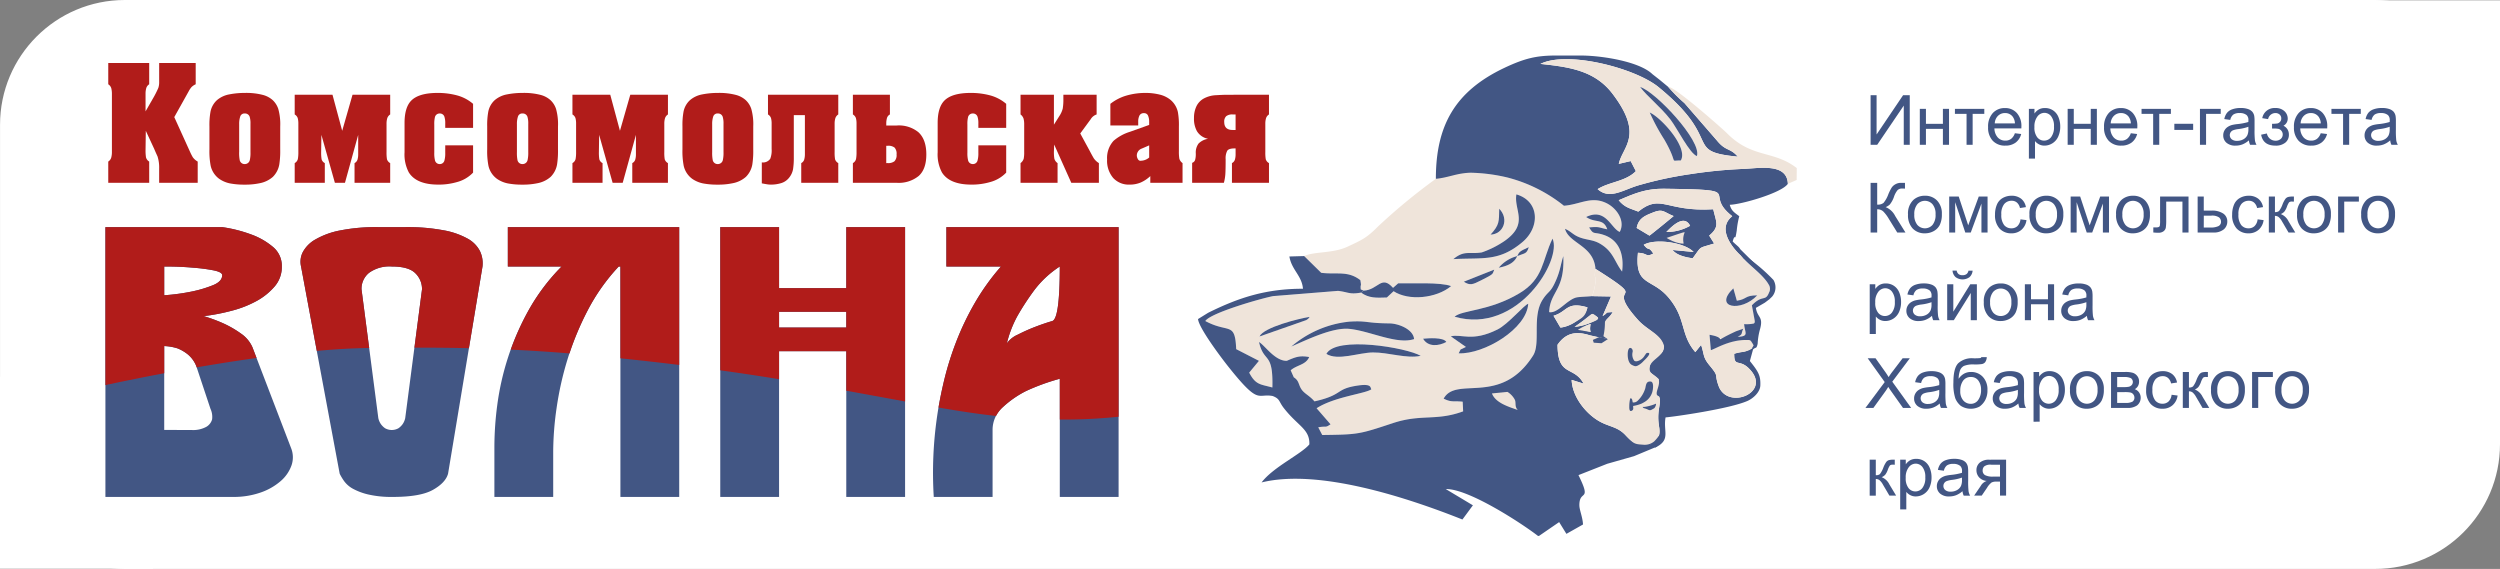 <svg xmlns="http://www.w3.org/2000/svg" viewBox="0 0 600.851 136.735"><rect x="0" y="0" width="600.851" height="136.735" fill="#808080" stroke="none"/><defs><style>.cls-1{fill:#fff;}.cls-2{fill:#b11c1a;}.cls-3,.cls-5{fill:#425684;}.cls-4{fill:#efe4da;}.cls-4,.cls-5{fill-rule:evenodd;}.cls-6{fill:none;}</style></defs><title>logo</title><g id="Слой_2" data-name="Слой 2"><g id="Layer_1" data-name="Layer 1"><rect class="cls-1" x="0.008" width="600.843" height="136.735" rx="30"/><rect class="cls-1" x="564.073" y="0.074" width="36.778" height="46.17"/><rect class="cls-1" y="90.527" width="36.778" height="46.17"/><path class="cls-2" d="M41.885,28.147l3.814,8.4a13.148,13.148,0,0,0,.636,1.243,3.618,3.618,0,0,0,1.181,1.042v5.106H38.251V40.509a8.756,8.756,0,0,0-.393-2.922q-.485-1.043-.787-1.781l-2.029-4.367-.061,4.569a10.767,10.767,0,0,0,.106,1.8,1.7,1.7,0,0,0,.772,1.025v5.106h-9.84V38.83a1.694,1.694,0,0,0,.712-.941,4.971,4.971,0,0,0,.166-1.377V22.672a5.728,5.728,0,0,0-.151-1.462,1.729,1.729,0,0,0-.727-.957V15.146h9.84v5.107a1.691,1.691,0,0,0-.711.94,4.971,4.971,0,0,0-.167,1.378v4.2l1.908-3.326a23.532,23.532,0,0,0,1.165-2.318,4.289,4.289,0,0,0,.2-1.444V15.146h8.781v5.107a3.3,3.3,0,0,0-1.015.688,5.409,5.409,0,0,0-.681,1.025Z"/><path class="cls-2" d="M67.347,35.873a21.43,21.43,0,0,1-.212,3.6,5.529,5.529,0,0,1-1.559,3.04,6.6,6.6,0,0,1-3.195,1.528,16.6,16.6,0,0,1-3.572.336,18.216,18.216,0,0,1-3.179-.235,6.961,6.961,0,0,1-2.967-1.176,5.315,5.315,0,0,1-2.029-3.124,18.47,18.47,0,0,1-.3-3.964V30.364a17.9,17.9,0,0,1,.242-3.426,5.069,5.069,0,0,1,1.575-2.873,6.267,6.267,0,0,1,2.937-1.377,19.054,19.054,0,0,1,3.754-.353,15.719,15.719,0,0,1,4.42.5,5.729,5.729,0,0,1,2.256,1.21,5.1,5.1,0,0,1,1.363,2.133,13.6,13.6,0,0,1,.469,4.182Zm-9.87.672a8.966,8.966,0,0,0,.121,1.848,1.192,1.192,0,0,0,1.211,1.041,1.226,1.226,0,0,0,1.241-1.008,7.924,7.924,0,0,0,.151-1.881V29.793a5.481,5.481,0,0,0-.181-1.68,1.16,1.16,0,0,0-1.181-.839,1.053,1.053,0,0,0-1.1.722,5.517,5.517,0,0,0-.257,1.831v6.718Z"/><path class="cls-2" d="M79.912,22.772l2.331,8.667,2.483-8.667h9.052v4.737a1.7,1.7,0,0,0-.711.924,4.637,4.637,0,0,0-.167,1.326v6.786a9.495,9.495,0,0,0,.106,1.73,1.6,1.6,0,0,0,.772.924v4.737H85.21V39.2a1.422,1.422,0,0,0,.711-.84,4.469,4.469,0,0,0,.167-1.31V32.413L82.909,43.936H80.487l-3.24-11.523-.061,4.132a9.85,9.85,0,0,0,.106,1.73,1.483,1.483,0,0,0,.773.924v4.737H70.828V39.2a1.55,1.55,0,0,0,.757-.974,8.683,8.683,0,0,0,.121-1.68V29.759a4.972,4.972,0,0,0-.151-1.377,1.608,1.608,0,0,0-.727-.873V22.772Z"/><path class="cls-2" d="M107.009,30.062v-.4a4.878,4.878,0,0,0-.182-1.546,1.121,1.121,0,0,0-1.12-.839,1.14,1.14,0,0,0-1.181.907,6.884,6.884,0,0,0-.151,1.746V36.68a7.077,7.077,0,0,0,.151,1.78,1.156,1.156,0,0,0,1.181.974,1.135,1.135,0,0,0,1.12-.907,6.358,6.358,0,0,0,.182-1.78V34.933H113.7v6.55a8.234,8.234,0,0,1-3.906,2.285,15.532,15.532,0,0,1-4.45.6q-5.238,0-7.085-2.922a9.215,9.215,0,0,1-1.03-4.838V29.558q0-3.661,1.544-5.308,1.816-1.914,6.389-1.915a17.8,17.8,0,0,1,4.678.588,9.866,9.866,0,0,1,3.86,2.033v5.778h-6.691Z"/><path class="cls-2" d="M134.106,35.873a21.43,21.43,0,0,1-.212,3.6,5.529,5.529,0,0,1-1.559,3.04,6.6,6.6,0,0,1-3.194,1.528,16.6,16.6,0,0,1-3.573.336,18.224,18.224,0,0,1-3.179-.235,6.972,6.972,0,0,1-2.967-1.176,5.315,5.315,0,0,1-2.029-3.124,18.47,18.47,0,0,1-.3-3.964V30.364a17.8,17.8,0,0,1,.243-3.426,5.062,5.062,0,0,1,1.574-2.873,6.267,6.267,0,0,1,2.937-1.377,19.062,19.062,0,0,1,3.754-.353,15.727,15.727,0,0,1,4.421.5,5.732,5.732,0,0,1,2.255,1.21,5.087,5.087,0,0,1,1.363,2.133,13.564,13.564,0,0,1,.469,4.182Zm-9.87.672a8.966,8.966,0,0,0,.121,1.848,1.193,1.193,0,0,0,1.211,1.041,1.226,1.226,0,0,0,1.241-1.008,7.91,7.91,0,0,0,.152-1.881V29.793a5.473,5.473,0,0,0-.182-1.68,1.159,1.159,0,0,0-1.181-.839,1.054,1.054,0,0,0-1.105.722,5.543,5.543,0,0,0-.257,1.831v6.718Z"/><path class="cls-2" d="M146.671,22.772,149,31.439l2.483-8.667h9.052v4.737a1.7,1.7,0,0,0-.711.924,4.64,4.64,0,0,0-.166,1.326v6.786a9.521,9.521,0,0,0,.1,1.73,1.6,1.6,0,0,0,.772.924v4.737h-8.568V39.2a1.427,1.427,0,0,0,.712-.84,4.471,4.471,0,0,0,.166-1.31V32.413l-3.179,11.523h-2.422l-3.24-11.523-.06,4.132a9.751,9.751,0,0,0,.106,1.73,1.477,1.477,0,0,0,.772.924v4.737h-7.237V39.2a1.547,1.547,0,0,0,.757-.974,8.667,8.667,0,0,0,.122-1.68V29.759a4.967,4.967,0,0,0-.152-1.377,1.608,1.608,0,0,0-.727-.873V22.772Z"/><path class="cls-2" d="M181.034,35.873a21.321,21.321,0,0,1-.212,3.6,5.529,5.529,0,0,1-1.559,3.04,6.6,6.6,0,0,1-3.194,1.528,16.6,16.6,0,0,1-3.573.336,18.224,18.224,0,0,1-3.179-.235,6.972,6.972,0,0,1-2.967-1.176,5.324,5.324,0,0,1-2.029-3.124,18.552,18.552,0,0,1-.3-3.964V30.364a17.818,17.818,0,0,1,.242-3.426,5.062,5.062,0,0,1,1.574-2.873,6.276,6.276,0,0,1,2.937-1.377,19.062,19.062,0,0,1,3.754-.353,15.727,15.727,0,0,1,4.421.5,5.743,5.743,0,0,1,2.256,1.21,5.1,5.1,0,0,1,1.362,2.133,13.564,13.564,0,0,1,.469,4.182Zm-9.87.672a9.041,9.041,0,0,0,.121,1.848,1.193,1.193,0,0,0,1.211,1.041,1.227,1.227,0,0,0,1.242-1.008,7.979,7.979,0,0,0,.151-1.881V29.793a5.473,5.473,0,0,0-.182-1.68,1.158,1.158,0,0,0-1.181-.839,1.055,1.055,0,0,0-1.105.722,5.543,5.543,0,0,0-.257,1.831v6.718Z"/><path class="cls-2" d="M200.593,36.545a9.4,9.4,0,0,0,.106,1.73,1.6,1.6,0,0,0,.772.924v4.737h-8.9V39.2a1.425,1.425,0,0,0,.711-.84,4.469,4.469,0,0,0,.167-1.31V27.677h-2.665V37.822a17.553,17.553,0,0,1-.181,2.838,4.526,4.526,0,0,1-.924,2.016A3.821,3.821,0,0,1,187.786,44a8.3,8.3,0,0,1-2.544.369,5.484,5.484,0,0,1-.832-.067q-.44-.066-1.317-.235V39.031a2.114,2.114,0,0,0,2.028-.873,5.526,5.526,0,0,0,.333-2.352V29.759a4.972,4.972,0,0,0-.151-1.377,1.61,1.61,0,0,0-.726-.873V22.772h16.894v4.737a1.7,1.7,0,0,0-.711.924,4.637,4.637,0,0,0-.167,1.326v6.786Z"/><path class="cls-2" d="M215.549,43.936H204.983V39.2a1.545,1.545,0,0,0,.756-.974,8.667,8.667,0,0,0,.122-1.68V29.759a4.967,4.967,0,0,0-.152-1.377,1.61,1.61,0,0,0-.726-.873V22.772h8.9v4.737a1.425,1.425,0,0,0-.711.873,4.692,4.692,0,0,0-.167,1.31v.47h2.543a7.412,7.412,0,0,1,5.178,1.613q1.906,1.747,1.907,5.341,0,3.528-1.832,5.174A7.6,7.6,0,0,1,215.549,43.936Zm-2.18-4.737a2.442,2.442,0,0,0,1.6-.437,2.1,2.1,0,0,0,.515-1.646A2.179,2.179,0,0,0,215,35.47a2.431,2.431,0,0,0-1.635-.436h-.363V39.2Z"/><path class="cls-2" d="M235.138,30.062v-.4a4.849,4.849,0,0,0-.182-1.546,1.12,1.12,0,0,0-1.12-.839,1.14,1.14,0,0,0-1.181.907,6.884,6.884,0,0,0-.151,1.746V36.68a7.077,7.077,0,0,0,.151,1.78,1.157,1.157,0,0,0,1.181.974,1.134,1.134,0,0,0,1.12-.907,6.32,6.32,0,0,0,.182-1.78V34.933h6.691v6.55a8.234,8.234,0,0,1-3.906,2.285,15.527,15.527,0,0,1-4.45.6q-5.238,0-7.085-2.922a9.224,9.224,0,0,1-1.03-4.838V29.558q0-3.661,1.545-5.308,1.815-1.914,6.388-1.915a17.8,17.8,0,0,1,4.678.588,9.866,9.866,0,0,1,3.86,2.033v5.778h-6.691Z"/><path class="cls-2" d="M253.3,29.961l1.271-2.016a6,6,0,0,0,.848-1.847,13.49,13.49,0,0,0,.152-2.419v-.907h7.993v4.737a2.6,2.6,0,0,0-1.423,1.142l-2.514,3.426,2.3,4.233q.453.873.938,1.713a4.036,4.036,0,0,0,1.242,1.176v4.737h-6.631l-4.118-9.2-.06,1.68a9.751,9.751,0,0,0,.106,1.73,1.958,1.958,0,0,0,.772,1.058v4.737h-8.9V39.2a2.105,2.105,0,0,0,.757-1.041,7.62,7.62,0,0,0,.121-1.613V29.894a5.193,5.193,0,0,0-.151-1.377,2.044,2.044,0,0,0-.727-1.008V22.772H253.3Z"/><path class="cls-2" d="M276.465,42.323a7.987,7.987,0,0,1-2.316,1.546,6.76,6.76,0,0,1-2.649.5,5.071,5.071,0,0,1-3.967-1.612,6.381,6.381,0,0,1-1.453-4.434,6.126,6.126,0,0,1,1.544-4.468,10.97,10.97,0,0,1,3.966-2.184l4.6-1.646v-.739a3.557,3.557,0,0,0-.273-1.5.978.978,0,0,0-.969-.588,1.124,1.124,0,0,0-1.09.572,3.227,3.227,0,0,0-.3,1.511v.873h-6.692V24.956a11.4,11.4,0,0,1,3.906-2,16.51,16.51,0,0,1,4.6-.622,13.835,13.835,0,0,1,3.285.387,6.519,6.519,0,0,1,2.68,1.293,5.314,5.314,0,0,1,1.756,2.923,17.441,17.441,0,0,1,.242,3.493v5.913a10.336,10.336,0,0,0,.106,1.78,1.948,1.948,0,0,0,.772,1.075v4.737h-7.751Zm-.272-7.39q-.969.436-1.938.839a1.778,1.778,0,0,0-1.03,1.546,1.731,1.731,0,0,0,.288.974.664.664,0,0,0,.742.336,3.11,3.11,0,0,0,1.938-.773Z"/><path class="cls-2" d="M304.986,22.772v4.737a1.693,1.693,0,0,0-.712.924,4.64,4.64,0,0,0-.166,1.326v6.786a9.4,9.4,0,0,0,.106,1.73,1.6,1.6,0,0,0,.772.924v4.737h-8.9V39.2a1.424,1.424,0,0,0,.712-.84,4.471,4.471,0,0,0,.166-1.31V35.672h-.272q-1.363,0-1.741.571a3.86,3.86,0,0,0-.379,2.015q0,2.587-.075,3.629a10.866,10.866,0,0,1-.349,2.049h-7.629v-4.8a1.067,1.067,0,0,0,.726-.756,4.929,4.929,0,0,0,.152-1.293v-.2a3.657,3.657,0,0,1,.651-2.368,4.073,4.073,0,0,1,2.316-1.159,3.97,3.97,0,0,1-2.7-1.848,6.175,6.175,0,0,1-.7-3.157,6.431,6.431,0,0,1,.575-2.789,4.23,4.23,0,0,1,1.8-1.9,6.8,6.8,0,0,1,2.968-.789q1.74-.1,2.679-.1Zm-8.024,8.465V27.509h-.7a2.318,2.318,0,0,0-1.559.42,1.791,1.791,0,0,0-.47,1.394q0,1.914,2.029,1.914Z"/><path class="cls-3" d="M449.581,22.874h1.438v9.448l6.376-9.448h1.594V34.8H457.55V25.38L451.166,34.8h-1.585Z"/><path class="cls-3" d="M461.408,26.161h1.472v3.6h4.079v-3.6h1.471V34.8h-1.471V30.971H462.88V34.8h-1.472Z"/><path class="cls-3" d="M469.852,26.161h7.054v1.213h-2.8V34.8h-1.463v-7.43h-2.8Z"/><path class="cls-3" d="M484.255,32.021l1.52.187a3.7,3.7,0,0,1-1.332,2.059,4.022,4.022,0,0,1-2.485.733,3.977,3.977,0,0,1-3.02-1.169,4.548,4.548,0,0,1-1.116-3.275,4.76,4.76,0,0,1,1.128-3.385,3.826,3.826,0,0,1,2.926-1.2,3.723,3.723,0,0,1,2.845,1.18,4.679,4.679,0,0,1,1.1,3.321c0,.086,0,.216-.008.39h-6.474a3.315,3.315,0,0,0,.809,2.181,2.414,2.414,0,0,0,1.815.757,2.256,2.256,0,0,0,1.381-.423A2.812,2.812,0,0,0,484.255,32.021Zm-4.831-2.368h4.847a2.91,2.91,0,0,0-.556-1.636,2.258,2.258,0,0,0-1.822-.846,2.346,2.346,0,0,0-1.7.675A2.672,2.672,0,0,0,479.424,29.653Z"/><path class="cls-3" d="M487.623,38.116V26.161h1.34v1.124a3.309,3.309,0,0,1,1.071-.99,2.959,2.959,0,0,1,1.447-.329,3.436,3.436,0,0,1,1.961.57,3.494,3.494,0,0,1,1.284,1.607,5.844,5.844,0,0,1,.433,2.275,5.751,5.751,0,0,1-.478,2.388A3.638,3.638,0,0,1,491.374,35a2.771,2.771,0,0,1-1.32-.31,2.994,2.994,0,0,1-.96-.781v4.207Zm1.332-7.584A3.751,3.751,0,0,0,489.633,33a2.087,2.087,0,0,0,1.643.8,2.13,2.13,0,0,0,1.68-.826,3.906,3.906,0,0,0,.7-2.559,3.805,3.805,0,0,0-.682-2.474,2.057,2.057,0,0,0-1.631-.822,2.123,2.123,0,0,0-1.664.874A3.908,3.908,0,0,0,488.955,30.532Z"/><path class="cls-3" d="M496.941,26.161h1.471v3.6h4.079v-3.6h1.471V34.8h-1.471V30.971h-4.079V34.8h-1.471Z"/><path class="cls-3" d="M512.12,32.021l1.52.187a3.69,3.69,0,0,1-1.332,2.059,4.022,4.022,0,0,1-2.485.733,3.977,3.977,0,0,1-3.02-1.169,4.548,4.548,0,0,1-1.116-3.275,4.76,4.76,0,0,1,1.128-3.385,3.827,3.827,0,0,1,2.926-1.2,3.723,3.723,0,0,1,2.845,1.18,4.674,4.674,0,0,1,1.1,3.321c0,.086,0,.216-.008.39h-6.474a3.315,3.315,0,0,0,.81,2.181,2.412,2.412,0,0,0,1.814.757,2.261,2.261,0,0,0,1.382-.423A2.818,2.818,0,0,0,512.12,32.021Zm-4.831-2.368h4.847a2.917,2.917,0,0,0-.555-1.636,2.261,2.261,0,0,0-1.823-.846,2.346,2.346,0,0,0-1.7.675A2.672,2.672,0,0,0,507.289,29.653Z"/><path class="cls-3" d="M514.7,26.161h7.054v1.213h-2.8V34.8H517.49v-7.43H514.7Z"/><path class="cls-3" d="M522.583,31.223V29.75h4.52v1.473Z"/><path class="cls-3" d="M528.738,26.161h4.994v1.213h-3.523V34.8h-1.471Z"/><path class="cls-3" d="M540.5,33.738a5.491,5.491,0,0,1-1.573.977A4.563,4.563,0,0,1,537.3,35a3.161,3.161,0,0,1-2.2-.7,2.29,2.29,0,0,1-.768-1.778,2.359,2.359,0,0,1,.29-1.159,2.4,2.4,0,0,1,.76-.842,3.6,3.6,0,0,1,1.059-.481,10.487,10.487,0,0,1,1.308-.219,13.6,13.6,0,0,0,2.624-.505c0-.2.008-.328.008-.382a1.614,1.614,0,0,0-.417-1.262,2.471,2.471,0,0,0-1.676-.5,2.605,2.605,0,0,0-1.533.362,2.21,2.21,0,0,0-.731,1.282l-1.439-.2a3.552,3.552,0,0,1,.646-1.485,2.828,2.828,0,0,1,1.3-.87,5.806,5.806,0,0,1,1.97-.306,5.221,5.221,0,0,1,1.806.261,2.387,2.387,0,0,1,1.022.654,2.3,2.3,0,0,1,.458,1,8.224,8.224,0,0,1,.073,1.351v1.953a20.751,20.751,0,0,0,.094,2.583,3.266,3.266,0,0,0,.372,1.038h-1.537A3.117,3.117,0,0,1,540.5,33.738Zm-.122-3.271a10.926,10.926,0,0,1-2.4.553,5.575,5.575,0,0,0-1.283.293,1.282,1.282,0,0,0-.58.476,1.288,1.288,0,0,0,.241,1.672,1.919,1.919,0,0,0,1.3.391,3.043,3.043,0,0,0,1.512-.37,2.3,2.3,0,0,0,.973-1.013A3.528,3.528,0,0,0,540.378,31Z"/><path class="cls-3" d="M546.067,30.9V29.75a8.317,8.317,0,0,0,1.271-.073,1.188,1.188,0,0,0,.641-.391,1.146,1.146,0,0,0,.3-.813,1.2,1.2,0,0,0-.4-.948,1.476,1.476,0,0,0-1.025-.354,1.806,1.806,0,0,0-1.741,1.456l-1.4-.228a2.98,2.98,0,0,1,3.155-2.433,3.015,3.015,0,0,1,2.179.757,2.421,2.421,0,0,1,.788,1.807,1.9,1.9,0,0,1-1.03,1.684,2.469,2.469,0,0,1,.981.892,2.428,2.428,0,0,1,.327,1.281,2.361,2.361,0,0,1-.85,1.888,3.558,3.558,0,0,1-2.379.725q-2.967,0-3.441-2.629l1.381-.293a2.2,2.2,0,0,0,.764,1.286,2.072,2.072,0,0,0,1.321.455,1.848,1.848,0,0,0,1.238-.418,1.421,1.421,0,0,0-.478-2.418,5.8,5.8,0,0,0-1.275-.093C546.353,30.89,546.241,30.893,546.067,30.9Z"/><path class="cls-3" d="M557.764,32.021l1.52.187a3.7,3.7,0,0,1-1.332,2.059,4.022,4.022,0,0,1-2.485.733,3.977,3.977,0,0,1-3.02-1.169,4.544,4.544,0,0,1-1.116-3.275,4.76,4.76,0,0,1,1.128-3.385,3.826,3.826,0,0,1,2.926-1.2,3.723,3.723,0,0,1,2.845,1.18,4.679,4.679,0,0,1,1.1,3.321c0,.086,0,.216-.008.39h-6.474a3.31,3.31,0,0,0,.809,2.181,2.414,2.414,0,0,0,1.815.757,2.256,2.256,0,0,0,1.381-.423A2.812,2.812,0,0,0,557.764,32.021Zm-4.831-2.368h4.847a2.91,2.91,0,0,0-.556-1.636,2.26,2.26,0,0,0-1.823-.846,2.345,2.345,0,0,0-1.7.675A2.672,2.672,0,0,0,552.933,29.653Z"/><path class="cls-3" d="M560.339,26.161h7.053v1.213H564.6V34.8h-1.464v-7.43h-2.795Z"/><path class="cls-3" d="M574.463,33.738a5.491,5.491,0,0,1-1.573.977,4.563,4.563,0,0,1-1.623.285,3.163,3.163,0,0,1-2.2-.7,2.29,2.29,0,0,1-.768-1.778,2.359,2.359,0,0,1,.29-1.159,2.4,2.4,0,0,1,.76-.842,3.6,3.6,0,0,1,1.059-.481,10.454,10.454,0,0,1,1.308-.219,13.573,13.573,0,0,0,2.623-.505c.006-.2.009-.328.009-.382a1.617,1.617,0,0,0-.417-1.262,2.471,2.471,0,0,0-1.676-.5,2.605,2.605,0,0,0-1.533.362,2.21,2.21,0,0,0-.731,1.282l-1.439-.2a3.54,3.54,0,0,1,.646-1.485,2.828,2.828,0,0,1,1.3-.87,5.81,5.81,0,0,1,1.97-.306,5.221,5.221,0,0,1,1.806.261,2.387,2.387,0,0,1,1.022.654,2.315,2.315,0,0,1,.458,1,8.191,8.191,0,0,1,.074,1.351v1.953a20.832,20.832,0,0,0,.093,2.583,3.266,3.266,0,0,0,.372,1.038h-1.536A3.1,3.1,0,0,1,574.463,33.738Zm-.123-3.271a10.9,10.9,0,0,1-2.4.553,5.56,5.56,0,0,0-1.284.293,1.276,1.276,0,0,0-.58.476,1.288,1.288,0,0,0,.241,1.672,1.921,1.921,0,0,0,1.3.391,3.037,3.037,0,0,0,1.511-.37,2.282,2.282,0,0,0,.974-1.013A3.547,3.547,0,0,0,574.34,31Z"/><path class="cls-3" d="M449.581,43.952h1.585v5.225a2.206,2.206,0,0,0,1.529-.419,7,7,0,0,0,1.128-2.014,11.162,11.162,0,0,1,.821-1.656,2.567,2.567,0,0,1,.92-.814,2.676,2.676,0,0,1,1.316-.33q.915,0,.965.017v1.367c-.055,0-.161,0-.319-.008-.175-.006-.281-.008-.319-.008a1.54,1.54,0,0,0-1.128.366,4.963,4.963,0,0,0-.858,1.562,6.114,6.114,0,0,1-1.022,1.908,3.147,3.147,0,0,1-1,.631,4.417,4.417,0,0,1,2.288,2.133l2.469,3.971h-1.97l-2-3.239a8.863,8.863,0,0,0-1.381-1.843,2.068,2.068,0,0,0-1.439-.5v5.583h-1.585Z"/><path class="cls-3" d="M458.572,51.562a4.445,4.445,0,0,1,1.341-3.557,4.049,4.049,0,0,1,2.73-.96,3.9,3.9,0,0,1,2.926,1.168,4.432,4.432,0,0,1,1.136,3.227,5.708,5.708,0,0,1-.5,2.624,3.546,3.546,0,0,1-1.464,1.485,4.269,4.269,0,0,1-2.1.529,3.91,3.91,0,0,1-2.947-1.163A4.638,4.638,0,0,1,458.572,51.562Zm1.512,0a3.671,3.671,0,0,0,.728,2.486,2.43,2.43,0,0,0,3.654,0,3.758,3.758,0,0,0,.727-2.531,3.561,3.561,0,0,0-.732-2.43,2.433,2.433,0,0,0-3.649,0A3.653,3.653,0,0,0,460.084,51.562Z"/><path class="cls-3" d="M468.471,47.24h2.289l2.28,6.918,2.534-6.918h2.117v8.643H476.22V48.925l-2.567,6.958h-1.316l-2.428-7.292v7.292h-1.438Z"/><path class="cls-3" d="M485.6,52.717l1.446.187a3.726,3.726,0,0,1-1.214,2.332,3.541,3.541,0,0,1-2.4.842,3.735,3.735,0,0,1-2.865-1.159,4.694,4.694,0,0,1-1.083-3.325,6,6,0,0,1,.466-2.449,3.245,3.245,0,0,1,1.418-1.575,4.224,4.224,0,0,1,2.073-.525,3.613,3.613,0,0,1,2.313.712,3.26,3.26,0,0,1,1.152,2.022l-1.43.22a2.359,2.359,0,0,0-.724-1.31,1.874,1.874,0,0,0-1.254-.44,2.29,2.29,0,0,0-1.807.794A3.757,3.757,0,0,0,481,51.554a3.884,3.884,0,0,0,.67,2.531,2.186,2.186,0,0,0,1.749.789,2.065,2.065,0,0,0,1.447-.529A2.623,2.623,0,0,0,485.6,52.717Z"/><path class="cls-3" d="M487.761,51.562a4.445,4.445,0,0,1,1.341-3.557,4.051,4.051,0,0,1,2.73-.96,3.9,3.9,0,0,1,2.926,1.168A4.429,4.429,0,0,1,495.9,51.44a5.694,5.694,0,0,1-.5,2.624,3.544,3.544,0,0,1-1.463,1.485,4.273,4.273,0,0,1-2.1.529,3.908,3.908,0,0,1-2.946-1.163A4.634,4.634,0,0,1,487.761,51.562Zm1.513,0A3.671,3.671,0,0,0,490,54.048a2.43,2.43,0,0,0,3.654,0,3.758,3.758,0,0,0,.727-2.531,3.561,3.561,0,0,0-.731-2.43,2.434,2.434,0,0,0-3.65,0A3.653,3.653,0,0,0,489.274,51.562Z"/><path class="cls-3" d="M497.66,47.24h2.289l2.28,6.918,2.534-6.918h2.117v8.643h-1.471V48.925l-2.566,6.958h-1.316L499.1,48.591v7.292H497.66Z"/><path class="cls-3" d="M508.581,51.562a4.445,4.445,0,0,1,1.34-3.557,4.052,4.052,0,0,1,2.73-.96,3.9,3.9,0,0,1,2.927,1.168,4.432,4.432,0,0,1,1.136,3.227,5.694,5.694,0,0,1-.5,2.624,3.544,3.544,0,0,1-1.463,1.485,4.27,4.27,0,0,1-2.1.529,3.908,3.908,0,0,1-2.946-1.163A4.634,4.634,0,0,1,508.581,51.562Zm1.512,0a3.671,3.671,0,0,0,.727,2.486,2.43,2.43,0,0,0,3.654,0,3.758,3.758,0,0,0,.728-2.531,3.561,3.561,0,0,0-.732-2.43,2.434,2.434,0,0,0-3.65,0A3.653,3.653,0,0,0,510.093,51.562Z"/><path class="cls-3" d="M519.158,47.24h6.833v8.643h-1.463v-7.43h-3.9v4.305a12.513,12.513,0,0,1-.1,1.986,1.442,1.442,0,0,1-.539.838,1.983,1.983,0,0,1-1.276.358q-.514,0-1.185-.065V54.654h.646a1.653,1.653,0,0,0,.654-.093.48.48,0,0,0,.261-.3,6.989,6.989,0,0,0,.066-1.327Z"/><path class="cls-3" d="M528.182,47.24h1.471v3.378h1.864a4.778,4.778,0,0,1,2.808.7,2.256,2.256,0,0,1,.985,1.941,2.446,2.446,0,0,1-.822,1.851,3.763,3.763,0,0,1-2.628.769h-3.678Zm1.471,7.439H531.2a4.257,4.257,0,0,0,2-.342,1.144,1.144,0,0,0,.6-1.066,1.376,1.376,0,0,0-.441-1,2.942,2.942,0,0,0-1.954-.44h-1.741Z"/><path class="cls-3" d="M542.593,52.717l1.447.187a3.732,3.732,0,0,1-1.215,2.332,3.54,3.54,0,0,1-2.4.842,3.739,3.739,0,0,1-2.866-1.159,4.7,4.7,0,0,1-1.082-3.325,5.985,5.985,0,0,1,.466-2.449,3.238,3.238,0,0,1,1.417-1.575,4.227,4.227,0,0,1,2.073-.525,3.611,3.611,0,0,1,2.313.712,3.262,3.262,0,0,1,1.153,2.022L542.47,50a2.358,2.358,0,0,0-.723-1.31,1.879,1.879,0,0,0-1.255-.44,2.288,2.288,0,0,0-1.806.794,3.757,3.757,0,0,0-.7,2.511,3.884,3.884,0,0,0,.67,2.531,2.186,2.186,0,0,0,1.749.789,2.065,2.065,0,0,0,1.447-.529A2.623,2.623,0,0,0,542.593,52.717Z"/><path class="cls-3" d="M545.29,47.24h1.472v3.736a1.416,1.416,0,0,0,.984-.269,5.821,5.821,0,0,0,.83-1.562,6.188,6.188,0,0,1,.7-1.351,1.346,1.346,0,0,1,.621-.44,4.007,4.007,0,0,1,1.128-.114h.295v1.213l-.409-.008a1.092,1.092,0,0,0-.744.171,4.289,4.289,0,0,0-.523,1.066,4.486,4.486,0,0,1-.613,1.172,2.484,2.484,0,0,1-.858.594,3.539,3.539,0,0,1,1.863,1.758l1.611,2.677h-1.619l-1.569-2.677a3.663,3.663,0,0,0-.842-1.063,1.446,1.446,0,0,0-.858-.256v4H545.29Z"/><path class="cls-3" d="M552.075,51.562a4.445,4.445,0,0,1,1.34-3.557,4.052,4.052,0,0,1,2.73-.96,3.9,3.9,0,0,1,2.927,1.168,4.432,4.432,0,0,1,1.136,3.227,5.694,5.694,0,0,1-.5,2.624,3.544,3.544,0,0,1-1.463,1.485,4.27,4.27,0,0,1-2.1.529,3.908,3.908,0,0,1-2.946-1.163A4.634,4.634,0,0,1,552.075,51.562Zm1.512,0a3.671,3.671,0,0,0,.727,2.486,2.43,2.43,0,0,0,3.654,0,3.758,3.758,0,0,0,.728-2.531,3.561,3.561,0,0,0-.732-2.43,2.434,2.434,0,0,0-3.65,0A3.653,3.653,0,0,0,553.587,51.562Z"/><path class="cls-3" d="M561.941,47.24h4.994v1.213h-3.523v7.43h-1.471Z"/><path class="cls-3" d="M567.49,51.562a4.448,4.448,0,0,1,1.341-3.557,4.051,4.051,0,0,1,2.73-.96,3.9,3.9,0,0,1,2.926,1.168,4.429,4.429,0,0,1,1.137,3.227,5.694,5.694,0,0,1-.5,2.624,3.546,3.546,0,0,1-1.464,1.485,4.266,4.266,0,0,1-2.1.529,3.907,3.907,0,0,1-2.946-1.163A4.634,4.634,0,0,1,567.49,51.562Zm1.512,0a3.671,3.671,0,0,0,.728,2.486,2.429,2.429,0,0,0,3.653,0,3.753,3.753,0,0,0,.728-2.531,3.561,3.561,0,0,0-.732-2.43,2.433,2.433,0,0,0-3.649,0A3.653,3.653,0,0,0,569,51.562Z"/><path class="cls-3" d="M449.368,80.274V68.319h1.341v1.123a3.313,3.313,0,0,1,1.07-.989,2.961,2.961,0,0,1,1.447-.329,3.441,3.441,0,0,1,1.962.57,3.492,3.492,0,0,1,1.283,1.607,5.839,5.839,0,0,1,.434,2.274,5.752,5.752,0,0,1-.479,2.389,3.636,3.636,0,0,1-3.306,2.193,2.782,2.782,0,0,1-1.32-.309,3.011,3.011,0,0,1-.961-.781v4.207Zm1.332-7.585a3.745,3.745,0,0,0,.679,2.466,2.083,2.083,0,0,0,1.643.8,2.131,2.131,0,0,0,1.68-.826,3.913,3.913,0,0,0,.7-2.56,3.807,3.807,0,0,0-.683-2.474,2.057,2.057,0,0,0-1.631-.822,2.122,2.122,0,0,0-1.663.875A3.9,3.9,0,0,0,450.7,72.689Z"/><path class="cls-3" d="M464.343,75.9a5.486,5.486,0,0,1-1.573.976,4.571,4.571,0,0,1-1.623.285,3.159,3.159,0,0,1-2.2-.7,2.29,2.29,0,0,1-.768-1.778,2.346,2.346,0,0,1,.29-1.159,2.39,2.39,0,0,1,.76-.843,3.6,3.6,0,0,1,1.059-.48,10.617,10.617,0,0,1,1.307-.22,13.509,13.509,0,0,0,2.624-.5c.006-.2.008-.329.008-.383a1.611,1.611,0,0,0-.416-1.261,2.471,2.471,0,0,0-1.676-.5,2.6,2.6,0,0,0-1.533.363,2.21,2.21,0,0,0-.731,1.281l-1.439-.2a3.54,3.54,0,0,1,.646-1.485,2.824,2.824,0,0,1,1.3-.871,5.8,5.8,0,0,1,1.969-.305,5.254,5.254,0,0,1,1.807.26,2.388,2.388,0,0,1,1.022.655,2.31,2.31,0,0,1,.457,1,8.208,8.208,0,0,1,.074,1.351V73.34a20.563,20.563,0,0,0,.094,2.584,3.266,3.266,0,0,0,.372,1.038h-1.537A3.117,3.117,0,0,1,464.343,75.9Zm-.123-3.272a10.833,10.833,0,0,1-2.4.554,5.5,5.5,0,0,0-1.283.293,1.278,1.278,0,0,0-.581.476,1.291,1.291,0,0,0,.241,1.672,1.922,1.922,0,0,0,1.3.391,3.058,3.058,0,0,0,1.513-.37,2.285,2.285,0,0,0,.972-1.014,3.525,3.525,0,0,0,.237-1.465Z"/><path class="cls-3" d="M467.989,68.319h1.471v6.592l4.079-6.592h1.585v8.643h-1.471V70.411l-4.079,6.551h-1.585Zm5.108-3.271H474.1a2.36,2.36,0,0,1-.748,1.562,2.832,2.832,0,0,1-3.335,0,2.348,2.348,0,0,1-.748-1.566h1a1.377,1.377,0,0,0,.454.826,1.417,1.417,0,0,0,.911.272,1.607,1.607,0,0,0,1-.264A1.346,1.346,0,0,0,473.1,65.048Z"/><path class="cls-3" d="M476.792,72.641a4.447,4.447,0,0,1,1.34-3.557,4.053,4.053,0,0,1,2.731-.96,3.9,3.9,0,0,1,2.926,1.168,4.431,4.431,0,0,1,1.136,3.226,5.71,5.71,0,0,1-.5,2.625,3.563,3.563,0,0,1-1.464,1.485,4.269,4.269,0,0,1-2.1.529,3.911,3.911,0,0,1-2.947-1.164A4.636,4.636,0,0,1,476.792,72.641Zm1.512,0a3.666,3.666,0,0,0,.728,2.486,2.429,2.429,0,0,0,3.653,0,3.753,3.753,0,0,0,.728-2.531,3.561,3.561,0,0,0-.732-2.43,2.432,2.432,0,0,0-3.649,0A3.652,3.652,0,0,0,478.3,72.641Z"/><path class="cls-3" d="M486.658,68.319h1.471v3.6h4.079v-3.6h1.471v8.643h-1.471V73.129h-4.079v3.833h-1.471Z"/><path class="cls-3" d="M501.559,75.9a5.486,5.486,0,0,1-1.573.976,4.563,4.563,0,0,1-1.623.285,3.161,3.161,0,0,1-2.2-.7,2.29,2.29,0,0,1-.768-1.778,2.357,2.357,0,0,1,.29-1.159,2.4,2.4,0,0,1,.76-.843,3.624,3.624,0,0,1,1.059-.48,10.605,10.605,0,0,1,1.308-.22,13.541,13.541,0,0,0,2.624-.5c0-.2.008-.329.008-.383a1.611,1.611,0,0,0-.417-1.261,2.471,2.471,0,0,0-1.676-.5,2.6,2.6,0,0,0-1.533.363,2.21,2.21,0,0,0-.731,1.281l-1.439-.2A3.552,3.552,0,0,1,496.3,69.3a2.829,2.829,0,0,1,1.3-.871,5.807,5.807,0,0,1,1.97-.305,5.248,5.248,0,0,1,1.806.26,2.388,2.388,0,0,1,1.022.655,2.3,2.3,0,0,1,.458,1,8.241,8.241,0,0,1,.073,1.351V73.34a20.772,20.772,0,0,0,.094,2.584,3.266,3.266,0,0,0,.372,1.038h-1.537A3.117,3.117,0,0,1,501.559,75.9Zm-.122-3.272a10.859,10.859,0,0,1-2.4.554,5.522,5.522,0,0,0-1.283.293,1.275,1.275,0,0,0-.58.476,1.288,1.288,0,0,0,.241,1.672,1.919,1.919,0,0,0,1.3.391,3.054,3.054,0,0,0,1.512-.37,2.293,2.293,0,0,0,.973-1.014,3.525,3.525,0,0,0,.237-1.465Z"/><path class="cls-3" d="M448.338,98.041l4.635-6.218-4.087-5.713h1.888l2.174,3.06a17.322,17.322,0,0,1,.965,1.465,15.6,15.6,0,0,1,.948-1.359l2.411-3.166H459l-4.21,5.624,4.537,6.307h-1.962l-3.016-4.256c-.169-.245-.343-.51-.523-.8q-.4.651-.572.9l-3.008,4.159Z"/><path class="cls-3" d="M466.2,96.975a5.472,5.472,0,0,1-1.573.976,4.563,4.563,0,0,1-1.623.285,3.163,3.163,0,0,1-2.2-.7,2.288,2.288,0,0,1-.769-1.778,2.347,2.347,0,0,1,.291-1.159,2.388,2.388,0,0,1,.759-.843,3.624,3.624,0,0,1,1.059-.48,10.64,10.64,0,0,1,1.308-.22,13.525,13.525,0,0,0,2.624-.5c0-.2.008-.329.008-.383a1.611,1.611,0,0,0-.417-1.261,2.471,2.471,0,0,0-1.676-.5,2.6,2.6,0,0,0-1.532.363,2.206,2.206,0,0,0-.732,1.281l-1.438-.195a3.549,3.549,0,0,1,.645-1.486,2.836,2.836,0,0,1,1.3-.87,5.807,5.807,0,0,1,1.97-.3,5.224,5.224,0,0,1,1.806.26,2.388,2.388,0,0,1,1.022.655,2.3,2.3,0,0,1,.458,1,8.241,8.241,0,0,1,.073,1.351v1.953A20.783,20.783,0,0,0,467.657,97a3.266,3.266,0,0,0,.372,1.038h-1.536A3.1,3.1,0,0,1,466.2,96.975Zm-.122-3.272a10.833,10.833,0,0,1-2.4.554,5.52,5.52,0,0,0-1.284.293,1.275,1.275,0,0,0-.58.476,1.291,1.291,0,0,0,.241,1.672,1.926,1.926,0,0,0,1.3.391,3.051,3.051,0,0,0,1.512-.37,2.287,2.287,0,0,0,.973-1.014,3.525,3.525,0,0,0,.237-1.465Z"/><path class="cls-3" d="M476.2,85.825l1.3.017a2.233,2.233,0,0,1-.388,1.212,1.354,1.354,0,0,1-.769.44,11.077,11.077,0,0,1-1.843.1,5.973,5.973,0,0,0-2.485.35,2.018,2.018,0,0,0-.952,1.119,6.193,6.193,0,0,0-.323,1.982,3.8,3.8,0,0,1,1.3-1.233,3.406,3.406,0,0,1,1.676-.411,3.751,3.751,0,0,1,2.828,1.168,4.38,4.38,0,0,1,1.12,3.162,4.884,4.884,0,0,1-.564,2.482,4.54,4.54,0,0,1-1.337,1.5,4.453,4.453,0,0,1-4.508-.175,4.545,4.545,0,0,1-1.316-1.8,11.077,11.077,0,0,1-.458-3.825q0-3.426,1.165-4.615a4.821,4.821,0,0,1,3.584-1.188,14.432,14.432,0,0,0,1.709-.049A.33.33,0,0,0,476.2,85.825Zm-.073,7.862a3.61,3.61,0,0,0-.642-2.214,2.124,2.124,0,0,0-1.81-.862,2.186,2.186,0,0,0-1.88.911,4.05,4.05,0,0,0-.662,2.433,3.292,3.292,0,0,0,.731,2.3,2.351,2.351,0,0,0,1.8.8,2.114,2.114,0,0,0,1.778-.923A4.023,4.023,0,0,0,476.13,93.687Z"/><path class="cls-3" d="M485.1,96.975a5.489,5.489,0,0,1-1.574.976,4.562,4.562,0,0,1-1.622.285,3.164,3.164,0,0,1-2.2-.7,2.29,2.29,0,0,1-.768-1.778,2.346,2.346,0,0,1,.29-1.159,2.39,2.39,0,0,1,.76-.843,3.606,3.606,0,0,1,1.058-.48,10.64,10.64,0,0,1,1.308-.22,13.525,13.525,0,0,0,2.624-.5c0-.2.008-.329.008-.383a1.611,1.611,0,0,0-.417-1.261,2.468,2.468,0,0,0-1.675-.5,2.6,2.6,0,0,0-1.533.363,2.21,2.21,0,0,0-.731,1.281l-1.439-.195a3.55,3.55,0,0,1,.646-1.486,2.827,2.827,0,0,1,1.3-.87,5.811,5.811,0,0,1,1.97-.3,5.23,5.23,0,0,1,1.807.26,2.378,2.378,0,0,1,1.021.655,2.3,2.3,0,0,1,.458,1,8.208,8.208,0,0,1,.074,1.351v1.953A20.575,20.575,0,0,0,486.556,97a3.266,3.266,0,0,0,.372,1.038h-1.537A3.1,3.1,0,0,1,485.1,96.975Zm-.123-3.272a10.833,10.833,0,0,1-2.4.554,5.5,5.5,0,0,0-1.283.293,1.273,1.273,0,0,0-.581.476,1.291,1.291,0,0,0,.241,1.672,1.926,1.926,0,0,0,1.3.391,3.051,3.051,0,0,0,1.512-.37,2.282,2.282,0,0,0,.973-1.014,3.525,3.525,0,0,0,.237-1.465Z"/><path class="cls-3" d="M488.742,101.353V89.4h1.341v1.123a3.306,3.306,0,0,1,1.071-.989A2.957,2.957,0,0,1,492.6,89.2a3.448,3.448,0,0,1,1.962.569,3.5,3.5,0,0,1,1.284,1.608,5.836,5.836,0,0,1,.433,2.274,5.736,5.736,0,0,1-.479,2.389,3.636,3.636,0,0,1-3.306,2.193,2.782,2.782,0,0,1-1.32-.309,3,3,0,0,1-.96-.781v4.207Zm1.333-7.585a3.751,3.751,0,0,0,.678,2.466,2.085,2.085,0,0,0,1.643.8,2.131,2.131,0,0,0,1.68-.827,3.9,3.9,0,0,0,.7-2.559,3.807,3.807,0,0,0-.683-2.474,2.057,2.057,0,0,0-1.63-.822,2.124,2.124,0,0,0-1.664.875A3.9,3.9,0,0,0,490.075,93.768Z"/><path class="cls-3" d="M497.505,93.719a4.446,4.446,0,0,1,1.34-3.556,4.053,4.053,0,0,1,2.731-.96,3.9,3.9,0,0,1,2.926,1.168,4.431,4.431,0,0,1,1.136,3.226,5.713,5.713,0,0,1-.5,2.625,3.563,3.563,0,0,1-1.464,1.485,4.269,4.269,0,0,1-2.1.529,3.911,3.911,0,0,1-2.947-1.164A4.632,4.632,0,0,1,497.505,93.719Zm1.512,0a3.663,3.663,0,0,0,.728,2.486,2.428,2.428,0,0,0,3.653,0,3.753,3.753,0,0,0,.728-2.531,3.561,3.561,0,0,0-.732-2.43,2.432,2.432,0,0,0-3.649,0A3.649,3.649,0,0,0,499.017,93.719Z"/><path class="cls-3" d="M507.371,89.4h3.392a6.143,6.143,0,0,1,1.859.208,2.239,2.239,0,0,1,1.047.76,2.074,2.074,0,0,1,.437,1.327,2.166,2.166,0,0,1-.257,1.078,2.088,2.088,0,0,1-.773.769,2.03,2.03,0,0,1,1.018.761,2.192,2.192,0,0,1,.4,1.323,2.329,2.329,0,0,1-.883,1.823,3.873,3.873,0,0,1-2.33.594h-3.915Zm1.471,3.638h1.57a5.638,5.638,0,0,0,1.291-.1,1.359,1.359,0,0,0,.63-.395,1.123,1.123,0,0,0-.209-1.664,3.7,3.7,0,0,0-1.663-.268h-1.619Zm0,3.8h1.937a3.545,3.545,0,0,0,1.717-.289,1.124,1.124,0,0,0,.49-1,1.238,1.238,0,0,0-.269-.769,1.162,1.162,0,0,0-.7-.448,7.248,7.248,0,0,0-1.39-.094h-1.782Z"/><path class="cls-3" d="M521.921,94.875l1.446.187a3.726,3.726,0,0,1-1.214,2.332,3.54,3.54,0,0,1-2.4.842,3.741,3.741,0,0,1-2.866-1.159,4.7,4.7,0,0,1-1.082-3.325,6.006,6.006,0,0,1,.465-2.45,3.249,3.249,0,0,1,1.418-1.575,4.237,4.237,0,0,1,2.073-.524,3.611,3.611,0,0,1,2.313.712,3.259,3.259,0,0,1,1.153,2.022l-1.431.22a2.353,2.353,0,0,0-.724-1.31,1.874,1.874,0,0,0-1.254-.44,2.284,2.284,0,0,0-1.806.794,3.748,3.748,0,0,0-.7,2.51,3.88,3.88,0,0,0,.67,2.531,2.187,2.187,0,0,0,1.749.79,2.065,2.065,0,0,0,1.447-.529A2.625,2.625,0,0,0,521.921,94.875Z"/><path class="cls-3" d="M524.618,89.4h1.471v3.735a1.418,1.418,0,0,0,.985-.268,5.815,5.815,0,0,0,.83-1.563,6.213,6.213,0,0,1,.7-1.351,1.351,1.351,0,0,1,.621-.439,4,4,0,0,1,1.128-.114h.295v1.213l-.409-.009a1.092,1.092,0,0,0-.744.171,4.3,4.3,0,0,0-.523,1.067,4.459,4.459,0,0,1-.613,1.171,2.484,2.484,0,0,1-.858.594,3.543,3.543,0,0,1,1.863,1.758l1.61,2.678h-1.618l-1.569-2.678a3.655,3.655,0,0,0-.842-1.062,1.447,1.447,0,0,0-.859-.256v4h-1.471Z"/><path class="cls-3" d="M531.4,93.719a4.442,4.442,0,0,1,1.34-3.556,4.052,4.052,0,0,1,2.73-.96,3.9,3.9,0,0,1,2.927,1.168,4.431,4.431,0,0,1,1.136,3.226,5.7,5.7,0,0,1-.5,2.625,3.555,3.555,0,0,1-1.463,1.485,4.27,4.27,0,0,1-2.1.529,3.909,3.909,0,0,1-2.946-1.164A4.632,4.632,0,0,1,531.4,93.719Zm1.512,0a3.668,3.668,0,0,0,.727,2.486,2.429,2.429,0,0,0,3.654,0,3.758,3.758,0,0,0,.727-2.531,3.561,3.561,0,0,0-.731-2.43,2.433,2.433,0,0,0-3.65,0A3.655,3.655,0,0,0,532.915,93.719Z"/><path class="cls-3" d="M541.269,89.4h4.994v1.213H542.74v7.43h-1.471Z"/><path class="cls-3" d="M546.819,93.719a4.442,4.442,0,0,1,1.34-3.556,4.052,4.052,0,0,1,2.73-.96,3.9,3.9,0,0,1,2.927,1.168,4.431,4.431,0,0,1,1.136,3.226,5.7,5.7,0,0,1-.5,2.625,3.555,3.555,0,0,1-1.463,1.485,4.27,4.27,0,0,1-2.1.529,3.909,3.909,0,0,1-2.946-1.164A4.632,4.632,0,0,1,546.819,93.719Zm1.512,0a3.668,3.668,0,0,0,.727,2.486,2.429,2.429,0,0,0,3.654,0,3.758,3.758,0,0,0,.728-2.531,3.561,3.561,0,0,0-.732-2.43,2.433,2.433,0,0,0-3.65,0A3.655,3.655,0,0,0,548.331,93.719Z"/><path class="cls-3" d="M449.36,110.477h1.471v3.735a1.42,1.42,0,0,0,.985-.268,5.846,5.846,0,0,0,.83-1.563,6.213,6.213,0,0,1,.7-1.351,1.343,1.343,0,0,1,.621-.439,4,4,0,0,1,1.128-.114h.294v1.213l-.408-.009a1.092,1.092,0,0,0-.744.171,4.252,4.252,0,0,0-.523,1.066,4.469,4.469,0,0,1-.613,1.172,2.489,2.489,0,0,1-.859.594,3.537,3.537,0,0,1,1.864,1.758l1.61,2.678H454.1l-1.57-2.678a3.656,3.656,0,0,0-.841-1.062,1.447,1.447,0,0,0-.859-.256v4H449.36Z"/><path class="cls-3" d="M456.692,122.432V110.477h1.341V111.6a3.3,3.3,0,0,1,1.07-.989,2.961,2.961,0,0,1,1.447-.329,3.448,3.448,0,0,1,1.962.569,3.5,3.5,0,0,1,1.283,1.608,5.836,5.836,0,0,1,.433,2.274,5.755,5.755,0,0,1-.478,2.389,3.639,3.639,0,0,1-3.306,2.193,2.78,2.78,0,0,1-1.32-.309,3.014,3.014,0,0,1-.961-.782v4.208Zm1.332-7.585a3.745,3.745,0,0,0,.679,2.466,2.083,2.083,0,0,0,1.643.8,2.132,2.132,0,0,0,1.68-.827,3.909,3.909,0,0,0,.7-2.559,3.807,3.807,0,0,0-.682-2.474,2.059,2.059,0,0,0-1.631-.822,2.122,2.122,0,0,0-1.663.875A3.9,3.9,0,0,0,458.024,114.847Z"/><path class="cls-3" d="M471.667,118.054a5.5,5.5,0,0,1-1.573.976,4.571,4.571,0,0,1-1.623.285,3.164,3.164,0,0,1-2.2-.7,2.292,2.292,0,0,1-.768-1.778,2.346,2.346,0,0,1,.29-1.159,2.39,2.39,0,0,1,.76-.843,3.575,3.575,0,0,1,1.059-.48,10.393,10.393,0,0,1,1.307-.22,13.525,13.525,0,0,0,2.624-.5c.006-.2.008-.329.008-.383a1.615,1.615,0,0,0-.416-1.261,2.471,2.471,0,0,0-1.676-.5,2.6,2.6,0,0,0-1.533.363,2.21,2.21,0,0,0-.731,1.281l-1.439-.2a3.55,3.55,0,0,1,.646-1.486,2.832,2.832,0,0,1,1.3-.87,5.811,5.811,0,0,1,1.97-.305,5.23,5.23,0,0,1,1.807.26,2.388,2.388,0,0,1,1.022.655,2.3,2.3,0,0,1,.457,1,8.2,8.2,0,0,1,.074,1.351V115.5a20.575,20.575,0,0,0,.094,2.584,3.266,3.266,0,0,0,.372,1.038h-1.537A3.124,3.124,0,0,1,471.667,118.054Zm-.123-3.272a10.786,10.786,0,0,1-2.4.553,5.6,5.6,0,0,0-1.283.293,1.281,1.281,0,0,0-.581.477,1.291,1.291,0,0,0,.241,1.672,1.926,1.926,0,0,0,1.3.391,3.041,3.041,0,0,0,1.512-.371,2.285,2.285,0,0,0,.973-1.013,3.525,3.525,0,0,0,.237-1.465Z"/><path class="cls-3" d="M482.146,110.477v8.643h-1.463v-3.37h-.85a2.585,2.585,0,0,0-1.157.2,4.306,4.306,0,0,0-1.108,1.282l-1.283,1.888h-1.823l1.586-2.328a2.532,2.532,0,0,1,1.447-1.2,2.81,2.81,0,0,1-1.868-.9,2.556,2.556,0,0,1-.609-1.684,2.313,2.313,0,0,1,.8-1.823,3.4,3.4,0,0,1,2.309-.7Zm-1.463,1.213H478.59a2.431,2.431,0,0,0-1.7.406,1.354,1.354,0,0,0-.38.953,1.256,1.256,0,0,0,.56,1.135,3.894,3.894,0,0,0,1.982.362h1.627Z"/><path class="cls-4" d="M341.454,85.523c-3.313-1.97-20.348-4.853-22.676-.468,2.771,1.724,7.743-.314,11.182-.346C333.709,84.674,338.037,86.257,341.454,85.523Zm6.163-3.338c-.714-1.181-4.345-.891-5.593-.781C343.206,83.45,345.78,83.182,347.617,82.185Zm-7.759-.688c-.163-2.312-3.687-3.749-5.936-3.771-5.727-.055-5.181-.688-9.574-.426a25.421,25.421,0,0,0-13.988,5.983c3.69-1.6,9.877-4.639,13.915-4.247C329.262,79.519,335.675,82.869,339.858,81.5ZM313.94,76.936c.688-.413.53-.45.829-.776-2.506.378-11.075,2.494-12.07,4.715Zm36.636,7.985c6.126.244,16.374-5.888,16.717-11.914-.958.247-4.813,4.9-7.365,6.176-6.186,3.083-8.595,1-11.248,1.654l3.643,2.548C350.462,84.4,351.4,83.449,350.576,84.921Zm1.232-17.216c1.528.99,2.18.66,4.131-.317,3.368-1.689,2.671-1.462,3.184-2.583Zm12.839-6.159a8.645,8.645,0,0,0-4.441,2.8C362.225,63.937,363.914,63.273,364.647,61.546Zm8.482-4.2c-2.528,5.3-2.086,9.615-7.918,13.116-7.283,4.374-13.84,4.007-15.618,5.654C364.834,80.517,375.514,62.294,373.129,57.35Zm-8.482,4.2c1.876-.757,2.253-.453,2.784-2.145C364.954,60.5,365.188,60.573,364.647,61.546Zm-6.412-5.157c3.069-.09,4.536-3.722,2.091-6.222C360.247,53.306,360.42,53.98,358.235,56.389ZM349.3,62.28c7.071-.406,10.9.67,16.569-4.069,4.347-3.633,4.124-9.885-1.42-11.492-.644,3.835,3.09,7.01-2.814,11.178a23.068,23.068,0,0,1-5.483,2.763C353.171,61.153,351.94,60.061,349.3,62.28Zm34.165,2.34c-.454,2.711.23,1.495.007,3.164a16.909,16.909,0,0,1-.808,3.383c-1.683.176-2.444.413-3.063.438a3.187,3.187,0,0,0-2.41.719c-1.4.909-3.3,3.017-4.862,2.685.19-4.981,3.777-5.15,3.383-13.442-.692,2.2-.707,3.408-1.767,5.836-1.376,3.149-1.789,2.414-3.215,4.654-2.594,4.074-.406,10.445-2.279,13.4-7.793,12.288-18.489,4.8-21.5,10.365,2,.965,2.247.479,4.575.73l.111,2.32c-6.485,2.392-10.065.579-16.837,2.816-8.176,2.7-8.256,2.755-17.025,2.871l-.96-1.849c2.066-.384,1.574.209,2.953-.721l-3.351-3.86c4.233-2.767,11.832-3.523,13.165-4.567-.324-.3.265-1.4-3.191-.9-5.645.812-3.371,2.218-10.485,3.814-1.145-1.334-2.295-1.788-3.012-2.74-.892-1.184-.588-2.188-1.96-3.044l-.744-1.684c1.54-1.343,3.6-1.249,4.449-3.184-2.287-.429-3.31,0-5.389.906-2.872.057-5.307-3.768-6.674-4.515,1.189,5.228,3.437,2.126,3.214,10.926-2.825-.789-4.012-.559-5.573-3.577l2.342-2.83-5.469-2.812c-.281-6.755-1.785-3.714-7.421-6.759,1.262-1.973,13.547-5.47,16.319-5.993l15.573-1.254c2.49.274,2.708.926,5.568.41,1.849,1.352,3.636,1.266,6.188,1.178l1.622-1.514c3.626,2.388,10.283,1.725,13.83-1.226-2.6-.986-9.247-.581-12.733-.66l-1.225,1.083c-2.844-3.2-3.52.477-7.078.676l-.7-.3c-.14-1.563.247-.329-.1-2.223-3.01-2.327-5.618-1.3-9.4-1.763l-4.1-4.027c2.329-1.13,6.863-.61,10.371-2.234,3.647-1.689,4.693-2.166,7.419-4.912a141.744,141.744,0,0,1,13.872-11.427c5.326-2.15,5-1.393,8.395-1.463a41.716,41.716,0,0,1,8.8,1.145,36.183,36.183,0,0,1,13.58,6.786c3.768-.267,6.487-2.365,10.1-.686,2.622,1.219,4.724,4.368,3.32,6.978-2.123-.836-3.332-5.887-8.075-3.584,2.227,1.552,4.126.218,5.076,2.958-2.166-.442-1.8-.685-4.359-.455,1.146,1.919,1.053.963,3.551,1.814,3.811,1.3,4.872,4.912,4.371,8.793-1.835-2.349-2.088-4.837-5.345-6.716-1.594-.921-3.015-.843-4.693-1.436-1.778-.63-2.162-1.478-3.684-2.12C377.087,58.543,383.036,58.976,383.462,64.62Z"/><path class="cls-5" d="M383.848,76.144c-.733-.442-1.113-.844-1.586-.416-1.167,1.054-2.489,1.869-3.788,2.838a13.394,13.394,0,0,0,3.966-1.1C384.856,76.451,383.766,76.214,383.848,76.144ZM382.4,79.8l1.053-.108c-1.008-2.206-1.045-2.2-3.522-.514Zm-.875-5.923c-5.095-1.494-4.761,1.033-8.152,2.015l1.657,2.84C377.33,78.554,381.071,76.234,381.527,73.872Zm-9.2,1.137c1.565.332,3.459-1.776,4.862-2.685,1.727-1.214,2.262-.822,5.473-1.157l4.53.081-2.026,4.712c1.71-1.037.209-.787,2.43-.965-.618,1.213-1.724,1.776-1.747,2.377-.033.874.208,2.322-.319,3.258l.958.967-4.387-1.01c-3.309-1.046-5.737-.619-7.76,2.264.043,7.863,3.9,4.947,6.273,9.352l-2.879-.9c.128,4.027,3.473,8.326,7.059,10.168,2.174,1.116,4.063,1.18,5.848,3.079,2.395,2.548,2.484,1.792,5.779,2.083l1.87.682-5.56,2.311-6.441,1.833-6.92,2.727c3.275,6.64.211,3.346.215,7.217,0,1.173.782,2.806.88,4.646l-3.991,2.252-1.744-2.826-4.849,3.329h-.231c-4.179-3.218-16.837-11.419-22.166-11.265L354,121.449c-.6.8-1.95,2.646-2.524,3.41-13.078-5.208-34.541-12.3-48.268-8.908,2.807-3.716,9.547-6.8,11.485-9.148.116-3.7-2.724-4.352-6.131-8.714-1.262-1.616-.88-2.218-2.693-2.912-3.785-.7-3.153,2.391-10.752-7.183-1.643-2.07-6.991-9.175-7.184-11.313l2.424-1.5c7.547-3.756,14.087-5.786,22.8-5.786-.276-3.18-2.722-4.5-3.267-7.751l3.553-.1,4.1,4.027c3.78.462,6.388-.564,9.4,1.763.345,1.894-.042.66.1,2.223l.7.3-.6.463c-2.86.516-3.078-.136-5.568-.41l-15.573,1.254c-2.772.523-15.057,4.02-16.319,5.993,5.636,3.045,7.14,0,7.421,6.759l5.469,2.812-2.342,2.83c1.561,3.018,2.748,2.788,5.573,3.577.223-8.8-2.025-5.7-3.214-10.926,1.367.747,3.8,4.572,6.674,4.515,2.079-.9,3.1-1.335,5.389-.906-.852,1.935-2.909,1.841-4.449,3.184l.744,1.684c1.372.856,1.068,1.86,1.96,3.044.717.952,1.867,1.406,3.012,2.74,7.114-1.6,4.84-3,10.485-3.814,3.456-.5,2.867.6,3.191.9-1.333,1.044-8.932,1.8-13.165,4.567l3.351,3.86c-1.379.93-.887.337-2.953.721l.96,1.849c8.769-.116,8.849-.171,17.025-2.871,6.772-2.237,10.352-.424,16.837-2.816l-.111-2.32c-2.328-.251-2.576.235-4.575-.73,3.009-5.569,13.7,1.923,21.5-10.365,1.873-2.954-.315-9.325,2.279-13.4,1.426-2.24,1.839-1.5,3.215-4.654,1.06-2.428,1.075-3.64,1.767-5.836C376.1,69.859,372.516,70.028,372.326,75.009Z"/><path class="cls-5" d="M418.246,59.882l3.609,3.579-2.783-1.317-.393-.485.014.068c-2.55-2.272-6.054-6.867-2.366-9.759-7.393-5.8,3.927-6.357-16.3-6.6-4.337-.053-7.062,1.056-10.99,2.759,1.438,1.721,2.513,1.879,4.71,2.738,5.465-4.418,6.588.124,18.013-.573.658,3.032,1.671,4.143-.975,6.333l1.194,1.9c-4.047,1.283-2.809.405-5.168,3.567-1.622-.247-3.809-.691-4.83-2.009l5.061.479c-2.24-2.346-9.305-3.3-11.994-1.718,1.4,1.749,1,.133,2.308,2.089-1.912,1.008-1.226-.107-3.694-.172-.835,8.2,3.373,5.92,7.467,10.891,4.184,5.08,2.659,8.711,6.32,12.977l1.395-1.735c.778,2.332.387,2.946,1.97,4.856,2.559,3.087,1.044,1.806,2.25,5.06,2.192,5.914,13.22,1.427,7.15-4.366-2.281-2.176-3.44-.114-3.425-3.41a7.85,7.85,0,0,1,2.383-.5,7.846,7.846,0,0,0,2.093-.937l.065.373-.763,2.8c2.035,2.564,2.615,3.453,2.512,5.9-.064,1.551-1.657,3.057-3.091,3.692-4.273,1.892-17.652,3.8-19.685,3.957-.615,3.385,1.343,5.4-2.466,7.245l-1.544-.953,2.433-1.939c.418-2.01-.551-2.958,0-6.419.369-2.327.219-2.419-.219-3.065-.1-.143-.256,0-.365-.329-.4-1.184.38-2.2.519-3.7l-2.345-1.893c.325-4.718,3.451-3.014,3.558-5.928-.7-2.874-3.972-3.959-6.216-6.463-8.7-9.706,3.938-3.3-10.2-12.252-.426-5.644-6.375-6.077-7.325-9.632,1.522.642,1.906,1.49,3.684,2.12,1.678.593,3.1.515,4.693,1.436,3.257,1.879,3.51,4.367,5.345,6.716.5-3.881-.56-7.494-4.371-8.793-2.5-.851-2.4.105-3.551-1.814,2.557-.23,2.193.013,4.359.455-.95-2.74-2.849-1.406-5.076-2.958,4.743-2.3,5.952,2.748,8.075,3.584,1.4-2.61-.7-5.759-3.32-6.978-3.608-1.679-6.327.419-10.1.686a36.183,36.183,0,0,0-13.58-6.786,41.716,41.716,0,0,0-8.8-1.145c-3.39.07-5.24,1.158-8.395,1.463,0-12.779,4.575-21.013,16.432-26.649,5.065-2.407,7.838-2.9,11.756-2.98h6.947c4.873.048,13.78,1.436,16.921,4.484l1.665,1.3,2.14,1.769a37.506,37.506,0,0,0,3.881,3.88l7.822,9.011c2.156,2.633,3.089,1.657,5.007,3.862-13.261-1.278-3.239-3.787-19.074-16.726-5.61-4.585-21.952-8.792-28.363-5.568,6.56.713,12.949,1.457,17.288,7.134,7.687,10.059,2.413,12.757,1.539,16.888l2.862-.671,1.243,2.426c-2.478,2.509-6.365,2.546-9.183,4.32,2.957,2.658,6.213.065,10.135-1.008a91.6,91.6,0,0,1,12.026-2.581A115.315,115.315,0,0,1,419.07,40.59c3.846-.162,10.431-1.436,10.625,3.583-1.454,2.2-11.232,4.986-13.968,5.044.41,1.515,1.165,1.876,2.29,2.754a20.413,20.413,0,0,0-.607,3.424c-.5,3.238-.317.246-.978,2.645.564.573,1.026.929,1.371,1.262A2.274,2.274,0,0,1,418.246,59.882ZM406.2,54.261c-1.388-2.716-4.139-.131-5.7,1.495A11.369,11.369,0,0,0,406.2,54.261Zm-3.961-2.331c-2.37-.95-2.539-1.8-4.8-.92-2.145.833-3.634,1.446-4.08,3.779l3.08,1.843C397.248,56.027,401.762,52.362,402.236,51.93Z"/><path class="cls-4" d="M422.337,70.986c-3.093,0-2.372.916-4.9,1.292l-.841-2.984C411.688,74.031,418.494,75.09,422.337,70.986Zm-3.644-9.259c1.565,2.173,6.043,4.875,6.793,7.621-1.073,3.729-1.56,1.042-4.439,4.035q.384,1.872.769,3.744l-.171.548-.333.156-2.127.067c.145,2.078,1.3,2.95-1.55,3.049,1.329-.71.692-.562,1.3-1.905l-1.133.487c-6.787,3.124-1.8,1.777-6.938.935l.315,3.685c.877-.163,4.285-2.651,8.624-2.5.789.028,1.055-.008,1.358.7l.149.349c.376,1.915-3.173,1.848-4.516,2.328-.015,3.3,1.144,1.234,3.425,3.41,6.07,5.793-4.958,10.28-7.15,4.366-1.206-3.254.309-1.973-2.25-5.06-1.583-1.91-1.192-2.524-1.97-4.856l-1.395,1.735c-3.661-4.266-2.136-7.9-6.32-12.977-4.094-4.971-8.3-2.7-7.467-10.891,2.468.065,1.782,1.18,3.694.172-1.3-1.956-.906-.34-2.308-2.089,2.689-1.586,9.754-.628,11.994,1.718l-5.061-.479c1.021,1.318,3.208,1.762,4.83,2.009,2.359-3.162,1.121-2.284,5.168-3.567l-1.194-1.9c2.646-2.19,1.633-3.3.975-6.333-11.425.7-12.548-3.845-18.013.573-2.2-.859-3.272-1.017-4.71-2.738,3.928-1.7,6.653-2.812,10.99-2.759,20.222.247,8.9.8,16.3,6.6C412.639,54.86,416.143,59.455,418.693,61.727Z"/><path class="cls-4" d="M394.887,106.878c-2.062-.136-2.217-.166-4.246-2.325-1.785-1.9-3.674-1.963-5.848-3.079-3.586-1.842-6.931-6.141-7.059-10.168l2.879.9c-2.377-4.405-6.23-1.489-6.273-9.352,2.023-2.883,4.451-3.31,7.76-2.264l4.319.922-1.053-.716a14.957,14.957,0,0,0,.36-3.067c-.041-.484.293-.816.78-1.325A5.755,5.755,0,0,0,387.6,75c-2.221.178-.72-.072-2.43.965l2.026-4.712-4.53-.081a16.909,16.909,0,0,0,.808-3.383c.223-1.669-.461-.453-.007-3.164,14.138,8.949,1.5,2.546,10.2,12.252,2.244,2.5,5.565,3.4,6.263,6.279.107,2.834-4.25,3.367-3.356,6.063.206.62,1.162.941,1.987,1.807.613,1.225-.575,2.883-.41,3.836.056.17.137.185.247.245.4.218.8.085.391,2.661a13.2,13.2,0,0,0,.021,5.127c.166,1.578.016,1.866-1.231,3.186A3.572,3.572,0,0,1,394.887,106.878Z"/><path class="cls-4" d="M403.957,38.573c1.876-3.049-4.671-10.288-7.458-11.536a48.514,48.514,0,0,0,3.509,6.511C403.546,39.7,401.063,38.495,403.957,38.573Zm3.88-1.06c1.218-3.632-10.014-15.549-13.655-16.6,1.768,2.337,4.966,4.805,7.295,7.824C403.067,30.793,406.142,36.975,407.837,37.513ZM400.966,20.9c1.447-.214,13.272,10.285,14.061,11.084,6.06,6.145,11.2,4.054,16.81,8.412l-.027,2.863-2.115.917c-.194-5.019-6.779-3.745-10.625-3.583a115.315,115.315,0,0,0-12.921,1.274,91.6,91.6,0,0,0-12.026,2.581c-3.922,1.073-7.178,3.666-10.135,1.008,2.818-1.774,6.7-1.811,9.183-4.32l-1.243-2.426-2.862.671c.874-4.131,6.148-6.829-1.539-16.888-4.339-5.677-10.728-6.421-17.288-7.134,6.411-3.224,22.753.983,28.363,5.568,15.835,12.939,5.813,15.448,19.074,16.726-1.918-2.2-2.851-1.229-5.007-3.862l-7.822-9.011A37.506,37.506,0,0,1,400.966,20.9Z"/><path class="cls-5" d="M349.3,62.28c2.643-2.219,3.874-1.127,6.852-1.62a23.068,23.068,0,0,0,5.483-2.763c5.9-4.168,2.17-7.343,2.814-11.178,5.544,1.607,5.767,7.859,1.42,11.492C360.2,62.95,356.368,61.874,349.3,62.28Z"/><path class="cls-5" d="M339.858,81.5c-4.183,1.372-10.6-1.978-15.583-2.461-4.038-.392-10.225,2.648-13.915,4.247A25.421,25.421,0,0,1,324.348,77.3c4.393-.262,3.847.371,9.574.426C336.171,77.748,339.7,79.185,339.858,81.5Z"/><path class="cls-5" d="M349.593,76.12c1.778-1.647,8.335-1.28,15.618-5.654,5.832-3.5,5.39-7.819,7.918-13.116C375.514,62.294,364.834,80.517,349.593,76.12Z"/><path class="cls-5" d="M421.335,83.967l-.228-.346.331-.559-.1-.293L421,82.224c-.343-.548-.476-.5-1.164-.509-4.246-.092-7.788,2.274-8.653,2.434l-.315-3.685c5.136.842-.384,2.271,6.4-.854l1.7-.6c-.609,1.344,0,1.225-1.33,1.935,2.846-.1,1.695-.971,1.55-3.049a8.758,8.758,0,0,0,2.26-.127c.3-.106.331-.45.273-.763l-.671-3.625c2.587-2.69,3.23-.779,4.128-3.086a1.85,1.85,0,0,0-.1-1.925c-1.372-2.446-5.133-4.918-6.514-6.835-.313-1.441,1.032.047,1.852.674a41.9,41.9,0,0,1,5.823,5.086,3.507,3.507,0,0,1,.481,1.824A3.4,3.4,0,0,1,425.9,71.3l-.665.637-1.079.813-2.146,1.242c.327,2.41,1.856,1.993,1,5.1a15.753,15.753,0,0,0-.576,3.525c-.108.509-.255.954-.484.979C421.767,83.611,421.587,83.8,421.335,83.967Z"/><path class="cls-5" d="M327.128,70.325l.6-.463c3.558-.2,4.234-3.876,7.078-.676l1.225-1.083c3.486.079,10.132-.326,12.733.66-3.547,2.951-10.2,3.614-13.83,1.226L333.316,71.5C330.764,71.591,328.977,71.677,327.128,70.325Z"/><path class="cls-5" d="M350.576,84.921c.819-1.472-.114-.521,1.747-1.536l-3.643-2.548c2.653-.655,5.062,1.429,11.248-1.654,2.552-1.273,6.407-5.929,7.365-6.176C366.95,79.033,356.7,85.165,350.576,84.921Z"/><path class="cls-5" d="M341.454,85.523c-3.417.734-7.745-.849-11.494-.814-3.439.032-8.411,2.07-11.182.346C321.106,80.67,338.141,83.553,341.454,85.523Z"/><path class="cls-4" d="M396.438,56.632l-3.08-1.843c.446-2.333,1.935-2.946,4.08-3.779,2.259-.877,2.428-.03,4.8.92C401.762,52.362,397.248,56.027,396.438,56.632Z"/><path class="cls-5" d="M407.837,37.513c-1.695-.538-4.77-6.72-6.36-8.781-2.329-3.019-5.527-5.487-7.295-7.824C397.823,21.964,409.055,33.881,407.837,37.513Z"/><path class="cls-4" d="M378.509,77.448a8.12,8.12,0,0,1-3.477,1.279l-1.657-2.84c3.391-.982,3.057-3.509,8.152-2.015C381.1,76.1,380.175,76.427,378.509,77.448Z"/><path class="cls-5" d="M422.337,70.986c-3.843,4.1-10.649,3.045-5.745-1.692l.841,2.984C419.965,71.9,419.244,70.99,422.337,70.986Z"/><path class="cls-4" d="M364.792,98.545c-2.273-.8-5.369-1.717-6.22-3.988l3.737-.37a4.94,4.94,0,0,1,1.726,1.805C364.475,96.783,363.93,97.663,364.792,98.545Z"/><path class="cls-5" d="M351.808,67.705l7.315-2.9c-.513,1.121.184.894-3.184,2.583C353.988,68.365,353.336,68.695,351.808,67.705Z"/><path class="cls-4" d="M400.5,55.756c1.558-1.626,4.309-4.211,5.7-1.495A11.369,11.369,0,0,1,400.5,55.756Z"/><path class="cls-5" d="M358.235,56.389c2.185-2.409,2.012-3.083,2.091-6.222C362.771,52.667,361.3,56.3,358.235,56.389Z"/><path class="cls-5" d="M347.617,82.185c-1.837,1-4.411,1.265-5.593-.781C343.272,81.294,346.9,81,347.617,82.185Z"/><path class="cls-4" d="M378.4,78.56c1.683-1.077,3.242-2.49,4.107-3.046.391-.25.865.277,1.342.63-.04.034.313.116.234.416-.1.382-.618.535-1.853,1.054A12.206,12.206,0,0,1,378.4,78.56Z"/><path class="cls-4" d="M404.637,58.436c.335.268-1.963.134-4.078-1.261,2.835-.943,4.525-1.584,4.322-1.274A4.229,4.229,0,0,0,404.637,58.436Z"/><path class="cls-5" d="M364.647,61.546c-.733,1.727-2.422,2.391-4.441,2.8A8.645,8.645,0,0,1,364.647,61.546Z"/><path class="cls-4" d="M382.4,79.8l-3.175-.513a10.153,10.153,0,0,1,2.853-1.358.247.247,0,0,1,.286.053c.21.2.476.7.926,1.167Z"/><path class="cls-5" d="M364.647,61.546c.541-.973.307-1.049,2.784-2.145C366.9,61.093,366.523,60.789,364.647,61.546Z"/><path class="cls-5" d="M392.736,86.635a2.547,2.547,0,0,1-.346-2.063c.2-.895-1.187-1.86-1.187.645,0,1.207.349,2.173,1.024,2.5.753.361.948.461,1.854-.127a4.662,4.662,0,0,0,.9-.781c.292-.292,2.153-2,1.07-2-.425,0-.418.191-.766.65a2.856,2.856,0,0,1-1.584,1.291C393.193,86.927,392.862,86.808,392.736,86.635Z"/><path class="cls-5" d="M392.424,96.719c-.108-.254-.087-1.154-.62-.946a7.933,7.933,0,0,0-.219,1.979c-.011.3-.021,1.43.708.894.539-.4-.023-1.09.346-1.1a9.3,9.3,0,0,0,1.891-.539c.176-.08.464-.242.648-.353a4.115,4.115,0,0,0,1.928-2.412c.183-.579.465-2.488-.4-2.545-.968-.065-1.074.592-1.266,1.587a6.868,6.868,0,0,1-1.928,3.113A1.417,1.417,0,0,1,392.424,96.719Z"/><path class="cls-5" d="M394.853,97.736c-.077.229,1.952-.163,3.1-.7.2-.094-.12.979-.459,1.138-.569.267-.733.577-1.348.308a5.021,5.021,0,0,0-1.031-.38C395.071,98.094,394.735,97.952,394.853,97.736Z"/><polygon class="cls-5" points="382.829 81.695 384.362 81.002 386.452 81.491 384.905 82.495 383.032 82.36 382.829 81.695"/><path class="cls-5" d="M382.374,77.847c-.052.273-.13.544-.156.821a1.833,1.833,0,0,0,.013.665l.272.95,1.574.19.407-2.063-.461-.76h-1.031Z"/><path class="cls-5" d="M302.7,80.875c1-2.221,9.564-4.337,12.07-4.715-.3.326-.141.363-.829.776Z"/><path class="cls-5" d="M403.957,38.573c-2.894-.078-.411,1.129-3.949-5.025a48.514,48.514,0,0,1-3.509-6.511C399.286,28.285,405.833,35.524,403.957,38.573Z"/><path class="cls-6" d="M99.9,66.228q-1.616-1.611-5.653-1.61A8.359,8.359,0,0,0,88.8,66.133a4.923,4.923,0,0,0-1.817,3.976L88.82,84.2c.105,0,.218-.006.323-.007,3.175-.028,6.695-.067,10.547-.074l1.828-14.014A5.276,5.276,0,0,0,99.9,66.228Z"/><path class="cls-6" d="M246.725,94.533a24.114,24.114,0,0,0-5.553,3.834,8.092,8.092,0,0,0-1.7,2.168c3.324.357,6.68.6,10.439.753,1.685.067,3.31.1,4.886.11V91.6A51.323,51.323,0,0,0,246.725,94.533Z"/><path class="cls-6" d="M148.8,64.618a47.149,47.149,0,0,0-7.47,10.555,69.744,69.744,0,0,0-4.367,10.338c1.962.162,3.948.335,5.985.534,2.155.211,4.225.422,6.256.634V64.618Z"/><path class="cls-6" d="M244.706,81a42.059,42.059,0,0,1,4.24-1.894q2.22-.852,4.038-1.372T254.8,64.618a24.006,24.006,0,0,0-6.158,5.728,62.66,62.66,0,0,0-3.937,6.011,26.781,26.781,0,0,0-2.625,6.721A6.32,6.32,0,0,1,244.706,81Z"/><rect class="cls-6" x="187.332" y="75.505" width="16.153" height="3.787"/><path class="cls-6" d="M45.214,85.729a9.708,9.708,0,0,0-2.423-1.42,12.147,12.147,0,0,0-3.231-.568v6.533q3.889-.734,7.8-1.413l-.129-.387A7.061,7.061,0,0,0,45.214,85.729Z"/><path class="cls-6" d="M187.332,84.972V91.7c4,.648,8.014,1.334,12.171,2.072,1.378.244,2.7.481,3.983.712V84.972Z"/><path class="cls-6" d="M51.271,69.115q2.222-.9,2.222-2.414,0-.757-2.222-1.183a41.463,41.463,0,0,0-4.845-.616q-3.03-.285-6.866-.284v6.911a49.47,49.47,0,0,0,6.866-.947A29.539,29.539,0,0,0,51.271,69.115Z"/><path class="cls-3" d="M69.958,107.692a5.925,5.925,0,0,1,.1,4.165,8.906,8.906,0,0,1-2.626,3.787,14.533,14.533,0,0,1-4.846,2.746,19.488,19.488,0,0,1-6.562,1.041H25.335V54.584H53.4a33.653,33.653,0,0,1,7.068,1.8,17.05,17.05,0,0,1,5.047,2.888,5.927,5.927,0,0,1,2.221,4.781,7.184,7.184,0,0,1-1.716,4.78,15.466,15.466,0,0,1-4.341,3.5A25.787,25.787,0,0,1,55.623,74.7a48.853,48.853,0,0,1-6.664,1.278,37.256,37.256,0,0,1,5.048,1.893,25.025,25.025,0,0,1,3.938,2.319,7.767,7.767,0,0,1,2.725,3.266ZM39.469,70.961a49.479,49.479,0,0,0,6.866-.946,29.539,29.539,0,0,0,4.845-1.468q2.221-.9,2.221-2.414,0-.757-2.221-1.183a41.687,41.687,0,0,0-4.845-.615q-3.03-.285-6.866-.284Zm6.462,32.377a6.556,6.556,0,0,0,3.735-.8,3.017,3.017,0,0,0,1.312-1.752,4.66,4.66,0,0,0-.4-2.556L47.142,87.907a7.072,7.072,0,0,0-2.019-2.746,9.708,9.708,0,0,0-2.423-1.42,12.187,12.187,0,0,0-3.231-.568v20.165Z"/><path class="cls-3" d="M97.389,54.584a47.154,47.154,0,0,1,9.187.757,18.72,18.72,0,0,1,5.856,2.035,7.188,7.188,0,0,1,2.927,2.983,6.834,6.834,0,0,1,.606,3.692l-8.278,49.8q-.606,2.176-3.635,3.881t-9.692,1.7a24.653,24.653,0,0,1-5.754-.568,14.722,14.722,0,0,1-3.736-1.373,6.467,6.467,0,0,1-2.12-1.8,12.428,12.428,0,0,1-1.11-1.846L72.352,64.051a5.049,5.049,0,0,1,.4-3.409,7.631,7.631,0,0,1,3.029-3.076,19.038,19.038,0,0,1,5.957-2.177,44.42,44.42,0,0,1,9.187-.8Zm4.038,14.957a5.278,5.278,0,0,0-1.615-3.881q-1.615-1.609-5.653-1.609a8.359,8.359,0,0,0-5.452,1.514,4.923,4.923,0,0,0-1.817,3.976L90.928,100.5a4.016,4.016,0,0,0,.606,1.419,4.15,4.15,0,0,0,1.009,1,3.276,3.276,0,0,0,3.231,0,4.168,4.168,0,0,0,1.009-1,4,4,0,0,0,.606-1.419Z"/><path class="cls-3" d="M148.705,64.051a47.1,47.1,0,0,0-7.471,10.555,69.313,69.313,0,0,0-4.846,11.786,76.86,76.86,0,0,0-2.625,11.739,75.386,75.386,0,0,0-.807,10.319v10.981H118.822V107.219a78.076,78.076,0,0,1,.706-9.988,64.385,64.385,0,0,1,2.524-11.17A63.43,63.43,0,0,1,127,74.653a48.428,48.428,0,0,1,7.976-10.6H122.052V54.584h41.191v64.847H149.109V64.051Z"/><path class="cls-3" d="M217.528,54.584v64.847H203.394V84.4H187.241v35.027H173.107V54.584h14.134V69.257h16.153V54.584ZM203.394,74.937H187.241v3.787h16.153Z"/><path class="cls-3" d="M268.844,119.431H254.71v-28.4a51.323,51.323,0,0,0-8.076,2.934,24.066,24.066,0,0,0-5.553,3.835,7.267,7.267,0,0,0-2.524,5.538v16.093H224.423a93.949,93.949,0,0,1,.807-19.407q.606-4.166,1.717-8.757a73.434,73.434,0,0,1,2.927-9.277,66.593,66.593,0,0,1,4.443-9.23,55.29,55.29,0,0,1,6.259-8.709H227.452V54.584h41.392ZM241.99,82.511a6.315,6.315,0,0,1,2.624-2.083,42.484,42.484,0,0,1,4.24-1.893q2.221-.852,4.039-1.373t1.817-13.111a24,24,0,0,0-6.158,5.727,63,63,0,0,0-3.938,6.011A26.822,26.822,0,0,0,241.99,82.511Z"/><path class="cls-2" d="M39.469,89.706V83.173a12.227,12.227,0,0,1,3.231.568,9.708,9.708,0,0,1,2.423,1.42,7.057,7.057,0,0,1,2.019,2.746l.129.386c4.85-.841,9.68-1.6,14.386-2.26l-.987-2.576a7.763,7.763,0,0,0-2.726-3.266,24.972,24.972,0,0,0-3.937-2.319,37.123,37.123,0,0,0-5.048-1.893A48.709,48.709,0,0,0,55.623,74.7a25.743,25.743,0,0,0,6.057-2.366,15.466,15.466,0,0,0,4.341-3.5,7.184,7.184,0,0,0,1.716-4.78,5.925,5.925,0,0,0-2.221-4.781,17.028,17.028,0,0,0-5.047-2.888,33.653,33.653,0,0,0-7.068-1.8H25.335V92.578c.229-.056.437-.124.675-.175C30.384,91.473,34.905,90.566,39.469,89.706Zm0-25.655q3.837,0,6.866.283a41.9,41.9,0,0,1,4.845.616q2.221.426,2.221,1.183,0,1.515-2.221,2.414a29.442,29.442,0,0,1-4.845,1.467,49.319,49.319,0,0,1-6.866.947Z"/><path class="cls-2" d="M86.89,69.541a4.923,4.923,0,0,1,1.817-3.976,8.359,8.359,0,0,1,5.452-1.514q4.036,0,5.653,1.609a5.278,5.278,0,0,1,1.615,3.881L99.6,83.555c4.009-.007,8.387.021,13.1.13l3.264-19.634a6.833,6.833,0,0,0-.606-3.692,7.182,7.182,0,0,0-2.927-2.983,18.72,18.72,0,0,0-5.856-2.035,47.154,47.154,0,0,0-9.187-.757H90.928a44.5,44.5,0,0,0-9.187.8,19.062,19.062,0,0,0-5.957,2.178,7.631,7.631,0,0,0-3.029,3.076,5.049,5.049,0,0,0-.4,3.409l3.784,20.288c4.528-.408,8.774-.658,12.592-.7Z"/><path class="cls-2" d="M141.234,74.606a47.075,47.075,0,0,1,7.471-10.555h.4V86.112c5.014.523,9.691,1.052,14.134,1.6V54.584H122.052v9.467h12.923A48.4,48.4,0,0,0,127,74.653a64.5,64.5,0,0,0-4.244,9.379c4.453.207,9.17.505,14.113.912A69.754,69.754,0,0,1,141.234,74.606Z"/><path class="cls-2" d="M187.241,84.4h16.153v9.509c5.424.976,10.052,1.834,14.134,2.583V54.584H203.394V69.257H187.241V54.584H173.107V89c4.814.668,9.463,1.373,14.134,2.131Zm0-9.467h16.153v3.787H187.241Z"/><path class="cls-2" d="M241.081,97.8a24.066,24.066,0,0,1,5.553-3.835,51.223,51.223,0,0,1,8.076-2.934v9.8a127.006,127.006,0,0,0,14.134-.674V54.584H227.451v9.467h13.125a55.244,55.244,0,0,0-6.259,8.709,66.593,66.593,0,0,0-4.443,9.23,73.383,73.383,0,0,0-2.927,9.277q-.837,3.459-1.386,6.674c5.115.889,9.444,1.555,13.824,2.026A8.073,8.073,0,0,1,241.081,97.8Zm3.533-22.011a63,63,0,0,1,3.938-6.011,23.985,23.985,0,0,1,6.158-5.727q0,12.59-1.817,13.111t-4.039,1.372a42.718,42.718,0,0,0-4.24,1.894,6.315,6.315,0,0,0-2.624,2.083A26.822,26.822,0,0,1,244.614,75.789Z"/></g></g></svg>